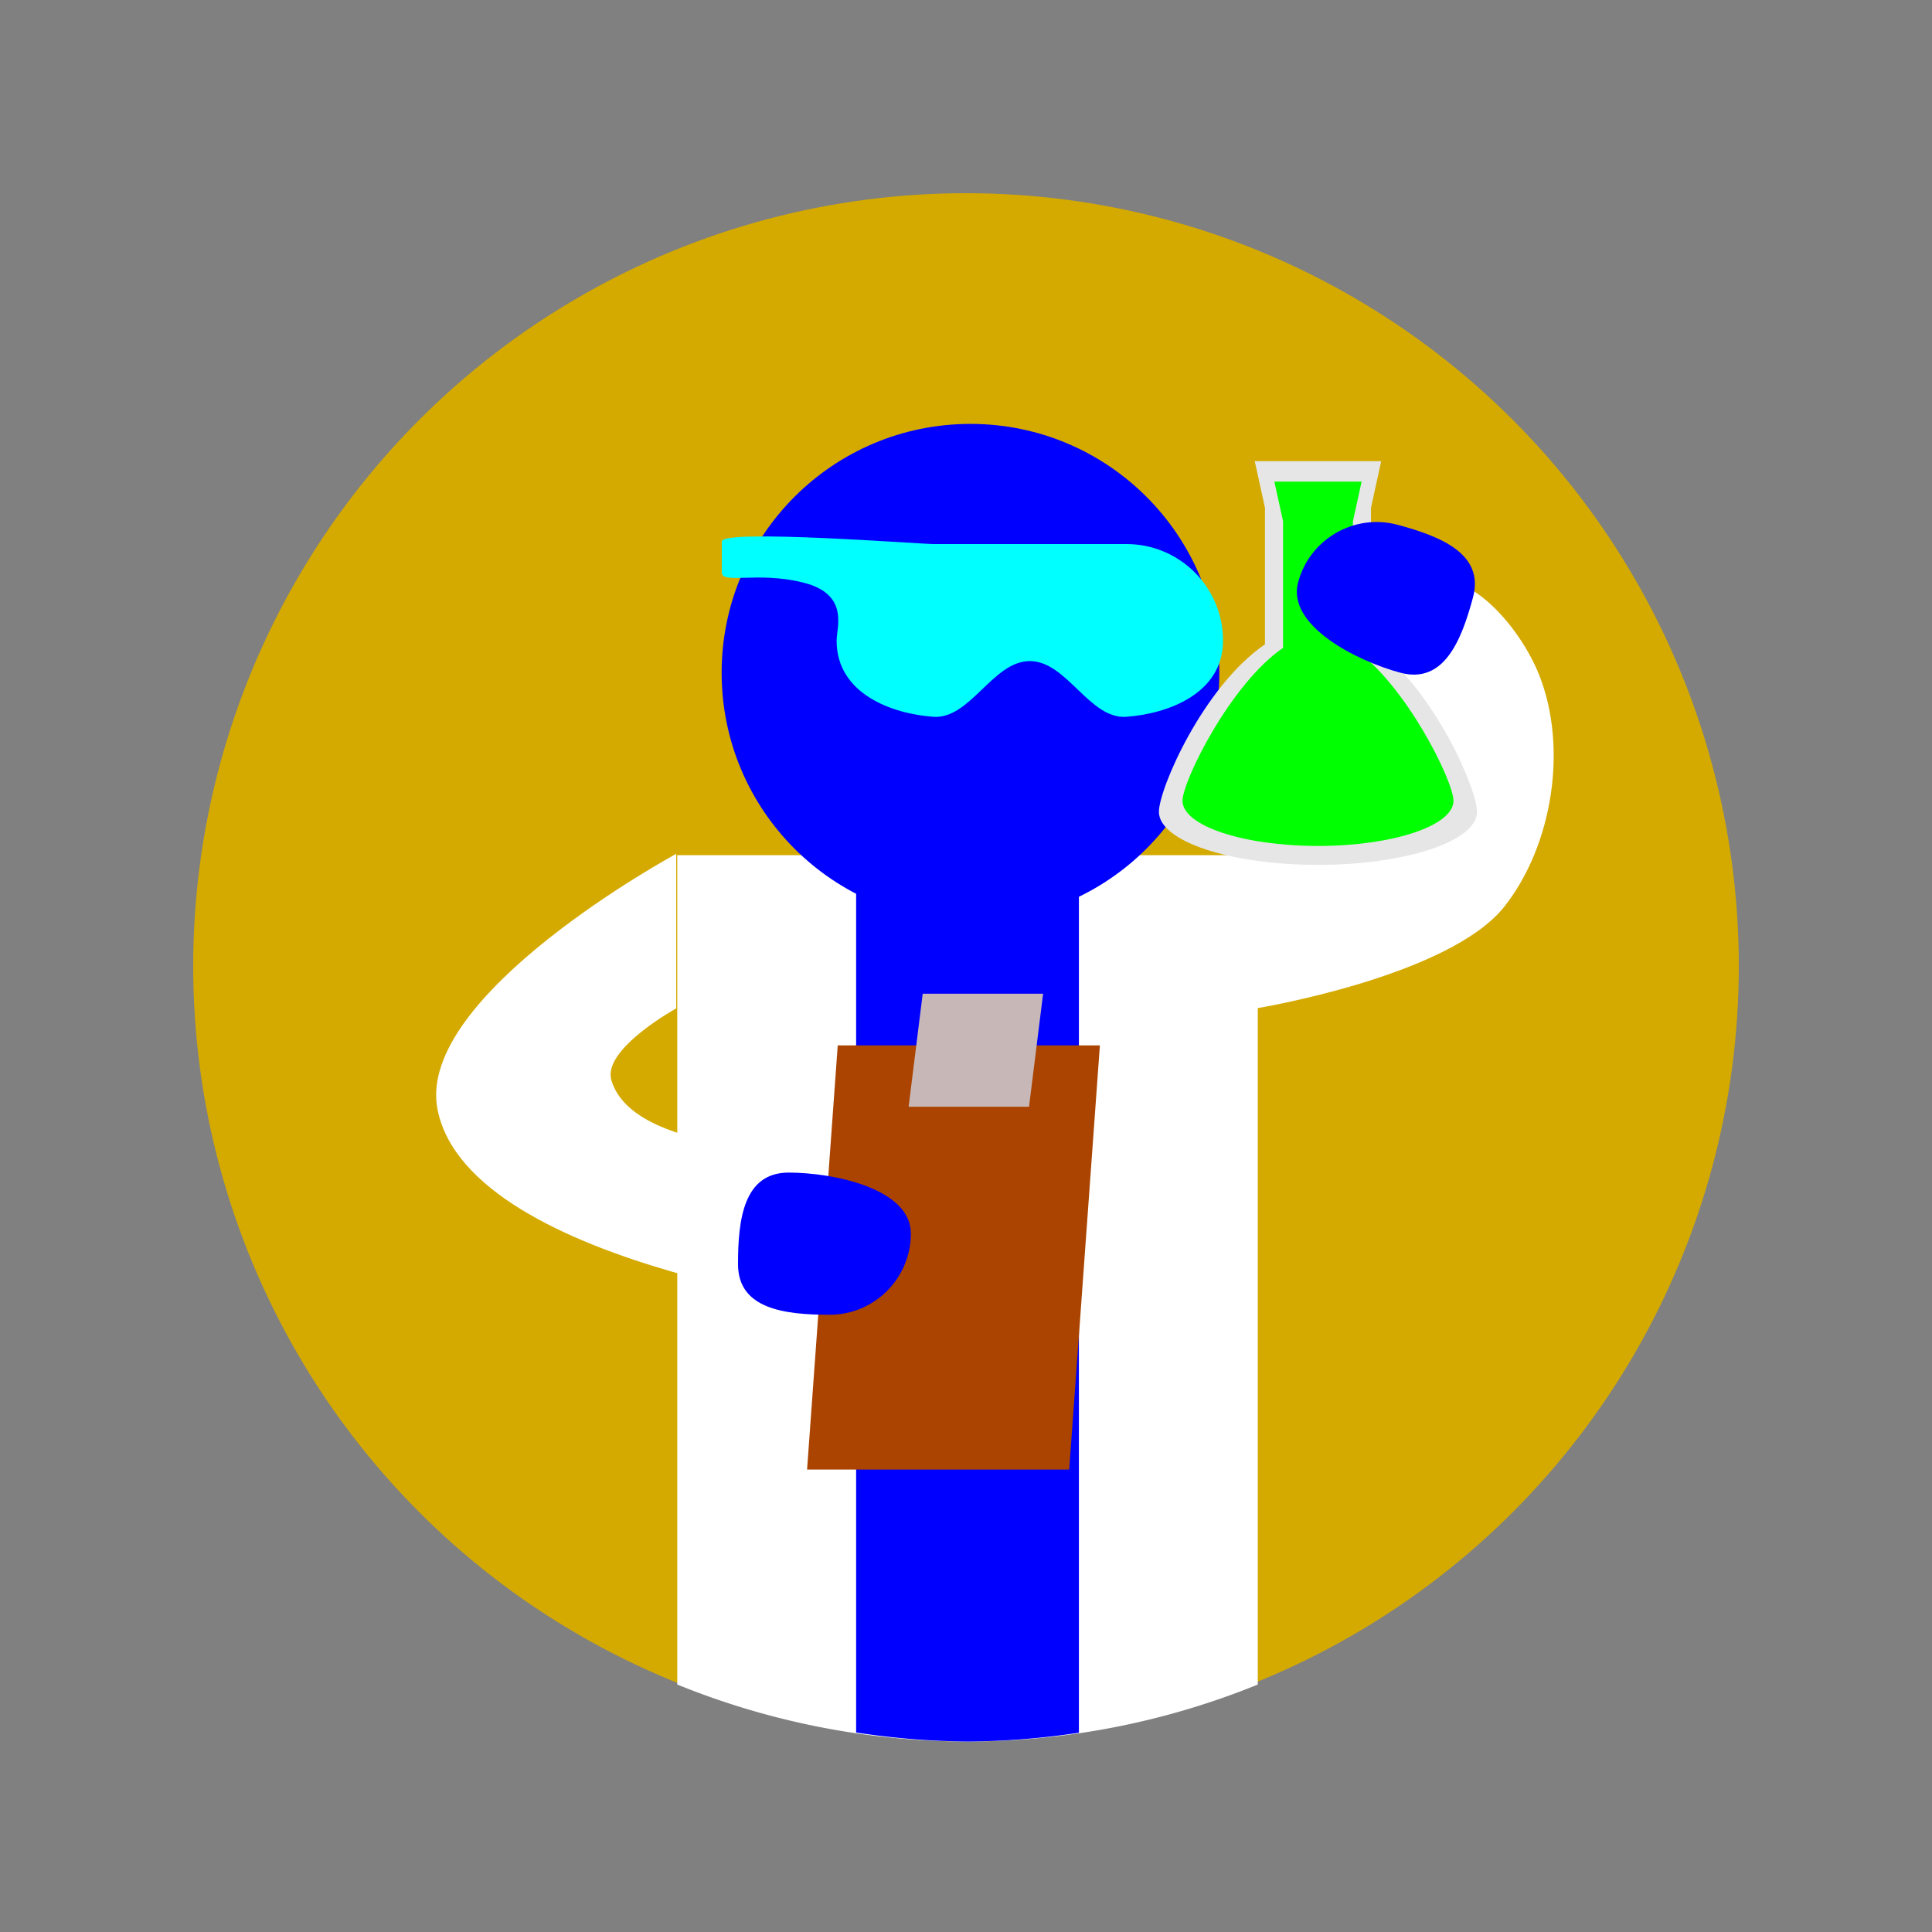 <?xml version="1.0" encoding="UTF-8" standalone="no"?>
<!-- Created with Inkscape (http://www.inkscape.org/) -->

<svg
   xmlns:dc="http://purl.org/dc/elements/1.1/"
   xmlns:cc="http://creativecommons.org/ns#"
   xmlns:rdf="http://www.w3.org/1999/02/22-rdf-syntax-ns#"
   xmlns:svg="http://www.w3.org/2000/svg"
   xmlns="http://www.w3.org/2000/svg"
   xmlns:sodipodi="http://sodipodi.sourceforge.net/DTD/sodipodi-0.dtd"
   xmlns:inkscape="http://www.inkscape.org/namespaces/inkscape"
   width="100mm"
   height="100mm"
   viewBox="0 0 100 100"
   version="1.1"
   id="svg8"
   inkscape:version="0.92.4 (5da689c313, 2019-01-14)"
   sodipodi:docname="science.svg">
  <rect x="0" y="0" width="100" height="100" fill="#808080" stroke="none"/>
  <defs
     id="defs2">
    <inkscape:perspective
       sodipodi:type="inkscape:persp3d"
       inkscape:vp_x="0 : 148.49999 : 1"
       inkscape:vp_y="0 : 999.99996 : 0"
       inkscape:vp_z="210 : 148.49999 : 1"
       inkscape:persp3d-origin="105 : 98.999996 : 1"
       id="perspective841" />
  </defs>
  <sodipodi:namedview
     id="base"
     pagecolor="#ffffff"
     bordercolor="#666666"
     borderopacity="1.0"
     inkscape:pageopacity="0.0"
     inkscape:pageshadow="2"
     inkscape:zoom="1.7354414"
     inkscape:cx="31.645176"
     inkscape:cy="148.93579"
     inkscape:document-units="mm"
     inkscape:current-layer="layer1"
     showgrid="false"
     inkscape:snap-object-midpoints="false"
     inkscape:window-width="1920"
     inkscape:window-height="1001"
     inkscape:window-x="-9"
     inkscape:window-y="-9"
     inkscape:window-maximized="1"
     inkscape:object-nodes="true"
     inkscape:object-paths="true"
     inkscape:snap-intersection-paths="true"
     inkscape:snap-smooth-nodes="true"
     inkscape:snap-midpoints="true"
     inkscape:snap-nodes="true"
     inkscape:snap-global="true" />
  <g
     inkscape:label="Layer 1"
     inkscape:groupmode="layer"
     id="layer1"
     transform="translate(-44.979,-148.833)">
    <circle
       style="opacity:1;fill:#d4aa00;fill-opacity:1;stroke:#ffffff;stroke-width:0;stroke-miterlimit:4;stroke-dasharray:none;stroke-opacity:1"
       id="path864"
       cx="94.979"
       cy="198.833"
       r="40" />
    <path
       style="opacity:1;fill:#ffffff;fill-opacity:1;stroke:#000000;stroke-width:0;stroke-miterlimit:4;stroke-dasharray:none;stroke-opacity:1"
       d="M 132.283 167.033 L 132.283 329.018 A 151.181 151.181 0 0 0 188.977 340.158 A 151.181 151.181 0 0 0 245.67 329.027 L 245.67 167.033 L 132.283 167.033 z "
       transform="matrix(0.265,0,0,0.265,44.979,148.833)"
       id="rect1705" />
    <path
       style="opacity:1;fill:#0000ff;fill-opacity:1;stroke:#000000;stroke-width:0;stroke-miterlimit:4;stroke-dasharray:none;stroke-opacity:1"
       d="M 167.219 167.033 L 167.219 338.395 A 151.181 151.181 0 0 0 188.977 340.158 A 151.181 151.181 0 0 0 210.734 338.436 L 210.734 167.033 L 167.219 167.033 z "
       transform="matrix(0.265,0,0,0.265,44.979,148.833)"
       id="rect1705-5" />
    <path
       style="opacity:1;fill:#ffffff;fill-opacity:1;stroke:#000000;stroke-width:0;stroke-miterlimit:4;stroke-dasharray:none;stroke-opacity:1"
       d="m 109.979,193.028 c 0,0 5.072,-1.672 6.533,-3.704 2.056,-2.86 -1.286,-9.145 2.015,-10.373 2.431,-0.905 5.159,2.401 6.117,4.812 1.49,3.75 0.706,8.797 -1.782,11.974 -2.863,3.655 -12.883,5.292 -12.883,5.292 z"
       id="rect1707"
       inkscape:connector-curvature="0"
       sodipodi:nodetypes="caaaacc" />
    <path
       style="opacity:1;fill:#ffffff;fill-opacity:1;stroke:#000000;stroke-width:0;stroke-miterlimit:4;stroke-dasharray:none;stroke-opacity:1"
       d="m 90.725,216.84 c 0,0 -21.459,-2.274 -23.1,-10.583 -1.169,-5.919 12.354,-13.229 12.354,-13.229 v 8 c 0,0 -3.817,2.102 -3.358,3.704 1.244,4.346 13.046,3.704 13.046,3.704 z"
       id="rect1707-1"
       inkscape:connector-curvature="0"
       sodipodi:nodetypes="caccacc" />
    <path
       style="opacity:1;fill:#aa4400;fill-opacity:1;stroke:#000000;stroke-width:0;stroke-miterlimit:4;stroke-dasharray:none;stroke-opacity:1"
       d="m 88.34,202.943 h 13.569 l -1.587,21.955 H 86.753 Z"
       id="rect1726"
       inkscape:connector-curvature="0"
       sodipodi:nodetypes="ccccc" />
    <path
       style="opacity:1;fill:#c8b7b7;fill-opacity:1;stroke:#000000;stroke-width:0;stroke-miterlimit:4;stroke-dasharray:none;stroke-opacity:1"
       d="m 92.738,200.268 h 6.232 l -0.729,5.85 h -6.232 z"
       id="rect1726-3"
       inkscape:connector-curvature="0"
       sodipodi:nodetypes="ccccc" />
    <path
       style="opacity:1;fill:#0000ff;fill-opacity:1;stroke:#000000;stroke-width:0;stroke-miterlimit:4;stroke-dasharray:none;stroke-opacity:1"
       d="m 92.124,212.677 c 2e-6,2.324 -1.884,4.208 -4.208,4.208 -2.324,0 -4.738,-0.297 -4.738,-2.621 -2e-6,-2.324 0.297,-4.738 2.621,-4.738 2.324,0 6.325,0.826 6.325,3.15 z"
       id="path1759"
       inkscape:connector-curvature="0"
       sodipodi:nodetypes="cscsc" />
    <circle
       style="opacity:1;fill:#0000ff;fill-opacity:1;stroke:#000000;stroke-width:0;stroke-miterlimit:4;stroke-dasharray:none;stroke-opacity:1"
       id="path1762"
       cx="95.211"
       cy="183.654"
       r="12.88" />
    <path
       style="opacity:1;fill:#e6e6e6;fill-opacity:1;stroke:#000000;stroke-width:0;stroke-miterlimit:4;stroke-dasharray:none;stroke-opacity:1"
       d="m 109.924,172.703 0.529,2.412 v 7.069 c -3.197,2.187 -5.489,7.475 -5.489,8.67 0,1.516 3.686,2.745 8.233,2.745 4.547,0 8.233,-1.229 8.233,-2.745 1e-5,-1.195 -2.291,-6.483 -5.489,-8.67 v -7.07 l 0.529,-2.412 z"
       id="path1764"
       inkscape:connector-curvature="0" />
    <path
       inkscape:connector-curvature="0"
       id="path1786"
       d="m 110.939,173.761 0.451,2.054 v 6.551 c -2.724,1.863 -5.205,6.897 -5.205,7.915 0,1.291 3.14,2.338 7.013,2.338 3.873,0 7.013,-1.047 7.013,-2.338 1e-5,-1.018 -2.481,-6.052 -5.205,-7.915 v -6.552 l 0.451,-2.054 z"
       style="opacity:1;fill:#00ff00;fill-opacity:1;stroke:#000000;stroke-width:0;stroke-miterlimit:4;stroke-dasharray:none;stroke-opacity:1"
       sodipodi:nodetypes="cccssccccc" />
    <path
       style="opacity:1;fill:#0000ff;fill-opacity:1;stroke:#000000;stroke-width:0;stroke-miterlimit:4;stroke-dasharray:none;stroke-opacity:1"
       d="m 112.169,178.973 c 0.602,-2.245 2.909,-3.577 5.154,-2.976 2.245,0.602 4.499,1.513 3.898,3.758 -0.602,2.245 -1.513,4.499 -3.758,3.898 -2.245,-0.602 -5.896,-2.435 -5.294,-4.68 z"
       id="path1759-6"
       inkscape:connector-curvature="0"
       sodipodi:nodetypes="cscsc" />
    <path
       style="opacity:1;fill:#00ffff;fill-opacity:1;stroke:#000000;stroke-width:0;stroke-miterlimit:4;stroke-dasharray:none;stroke-opacity:1"
       d="m 93.282,176.992 c -0.69,-3e-5 -10.941,-0.786 -10.942,-0.136 l -0.002,1.601 c -7.59e-4,0.64 1.827,-0.067 4.22,0.531 2.393,0.598 1.724,2.314 1.724,3.005 1.69e-4,2.761 2.883,3.788 5,3.941 1.919,0.139 3.076,-2.883 5,-2.883 1.924,-4e-5 3.081,3.022 5,2.883 2.117,-0.153 5,-1.18 5,-3.941 1.2e-4,-2.761 -2.238,-5 -5,-5 z"
       id="path1788"
       inkscape:connector-curvature="0"
       sodipodi:nodetypes="cssscaaaccc" />
  </g>
</svg>
